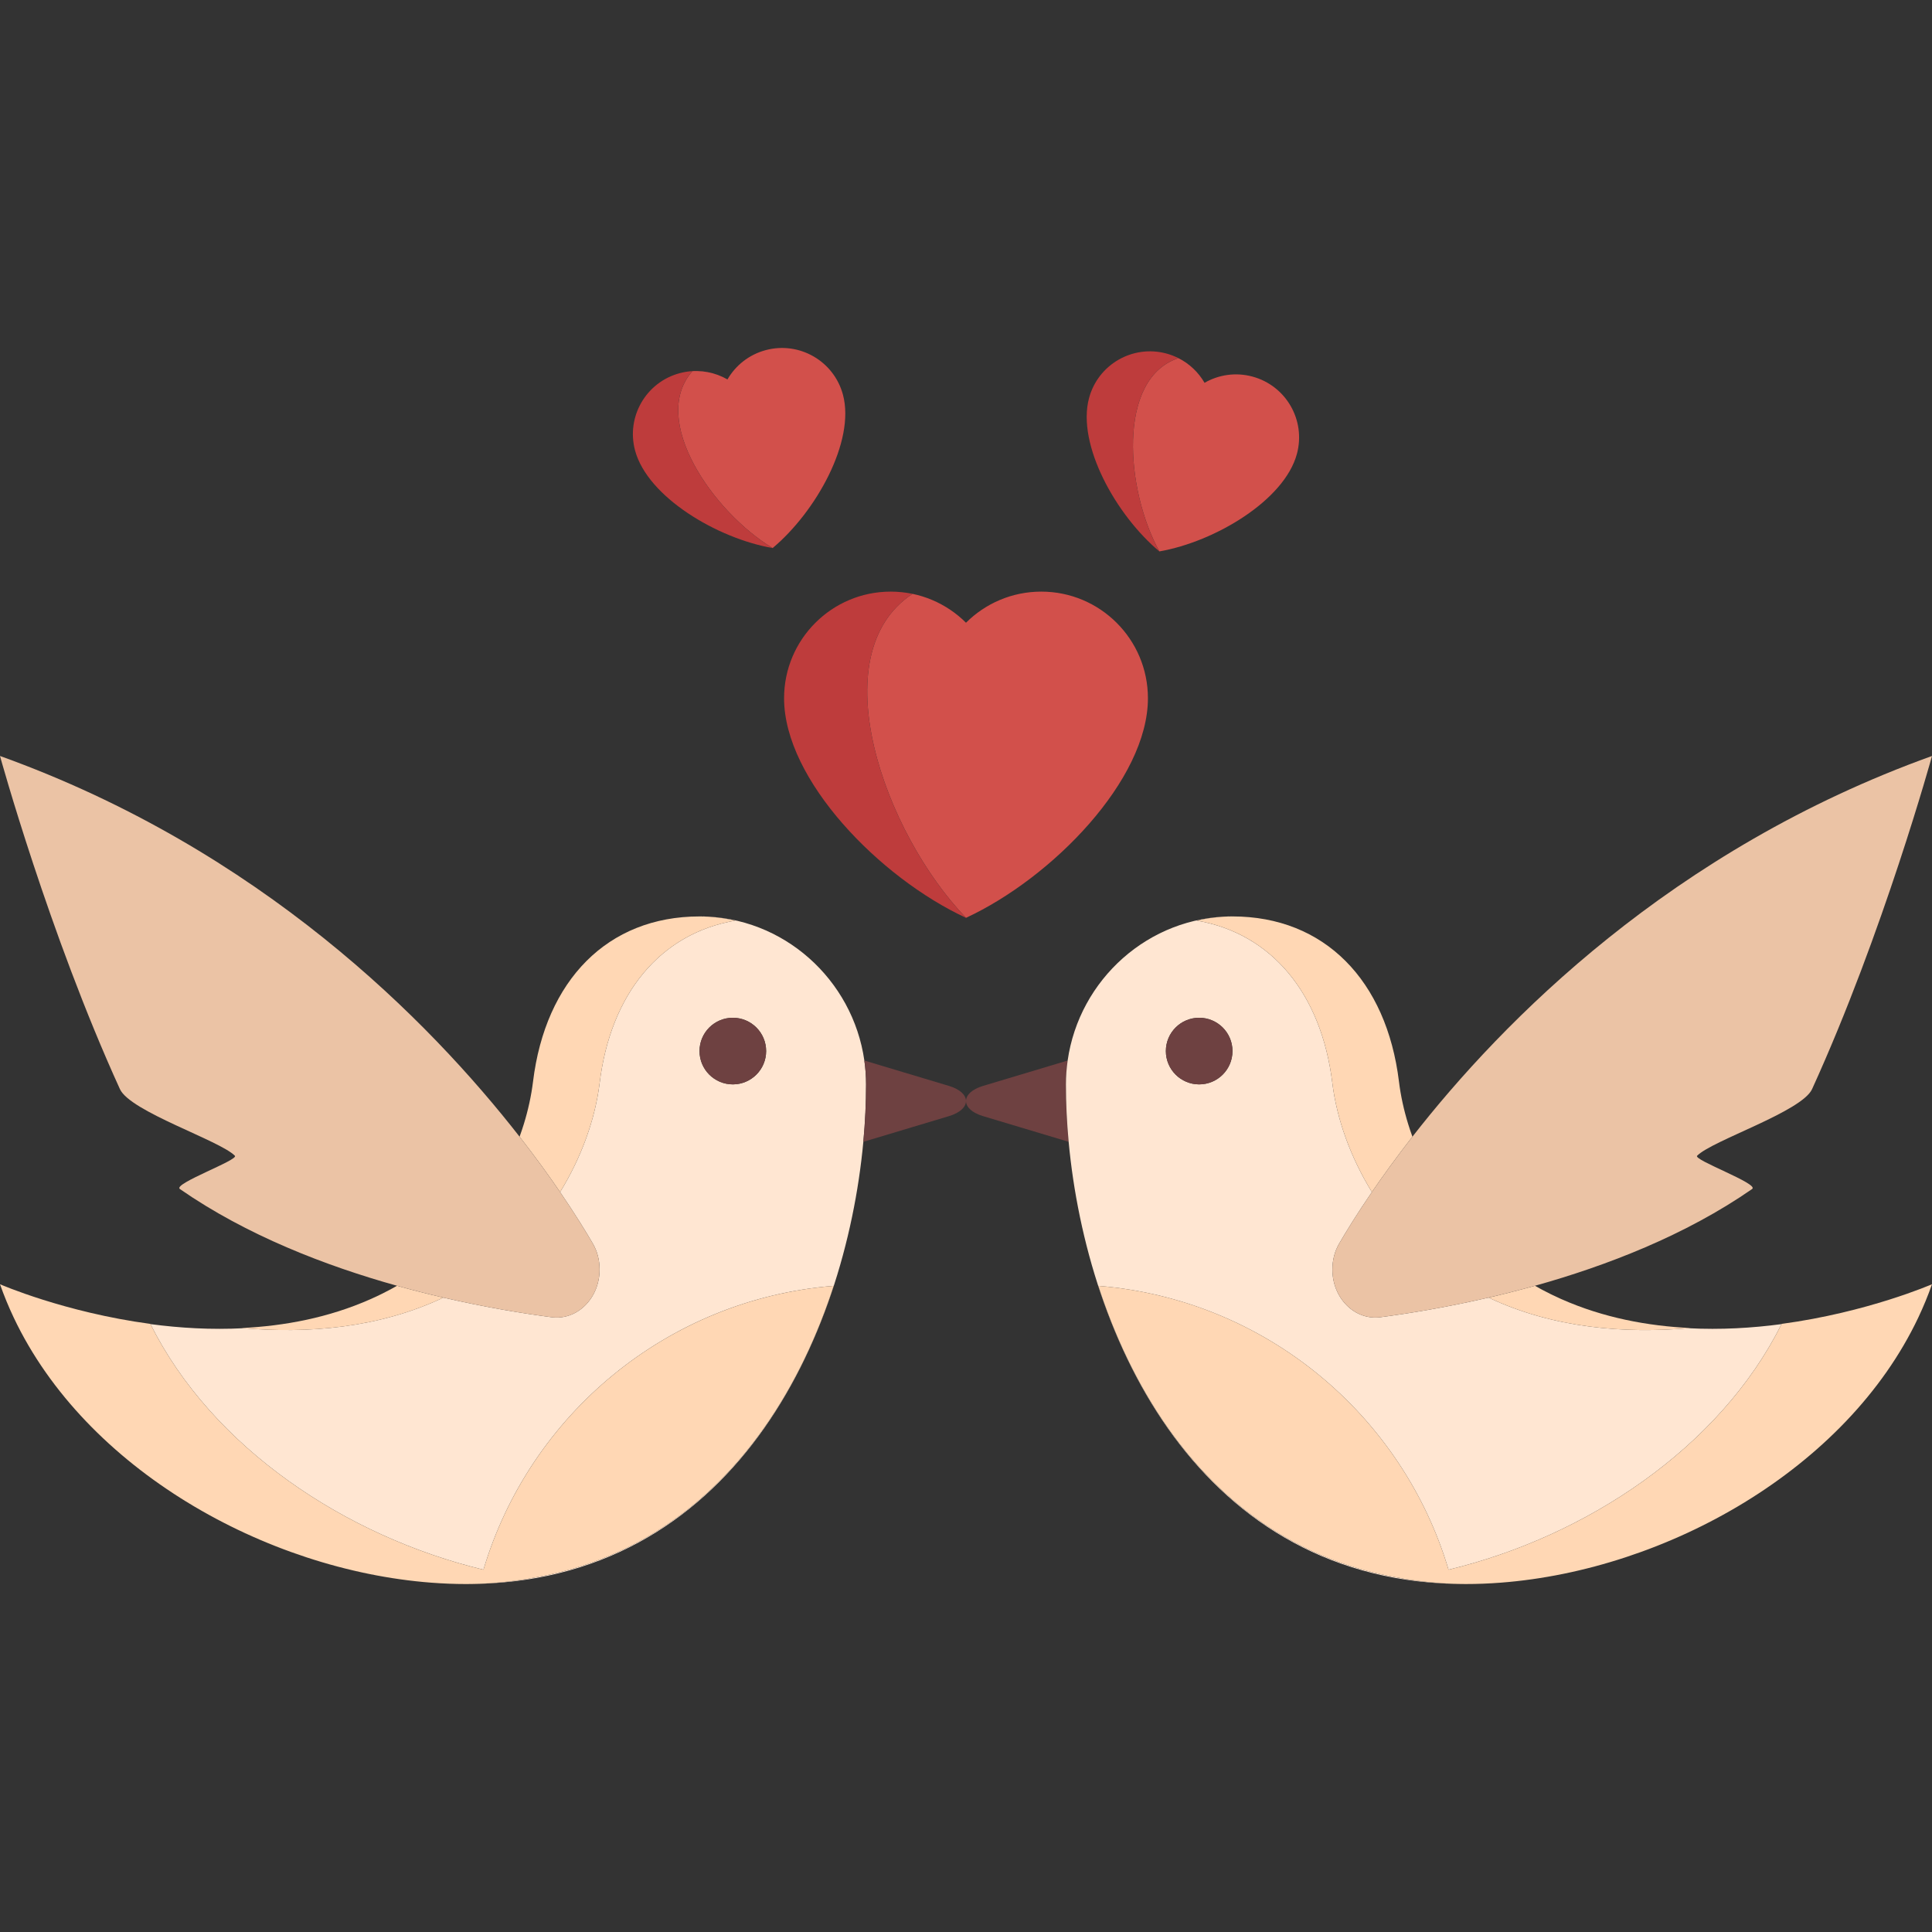 <?xml version="1.0" encoding="iso-8859-1"?>
<!-- Generator: Adobe Illustrator 19.0.0, SVG Export Plug-In . SVG Version: 6.00 Build 0)  -->
<svg version="1.1" id="Capa_1" xmlns="http://www.w3.org/2000/svg" xmlns:xlink="http://www.w3.org/1999/xlink" x="0px" y="0px"
	 viewBox="0 0 464 464" style="enable-background:new 0 0 464 464;" xml:space="preserve">
<rect x="0" y="0" width="464" height="464" fill="#333333" stroke="none"/>
<g>
	<path style="fill:#D2504B;" d="M232,220.431c20.716-9.604,43.692-33.146,43.692-52.732c0-14.146-11.467-25.613-25.613-25.613
		c-7.058,0-13.447,2.856-18.08,7.473c-4.633-4.617-11.022-7.473-18.08-7.473c1.793,0,3.541,0.188,5.23,0.539
		C197.032,157.19,212.414,200.091,232,220.431z"/>
	<path style="fill:#BE3C3C;" d="M188.308,167.699c0,19.586,22.977,43.127,43.692,52.732c-19.586-20.339-34.968-63.241-12.85-77.806
		c-1.689-0.351-3.437-0.539-5.23-0.539C199.775,142.086,188.308,153.553,188.308,167.699z"/>
	<path style="fill:#D2504B;" d="M163.234,89.625c0.512-0.137,1.025-0.246,1.537-0.328C164.258,89.38,163.745,89.488,163.234,89.625z
		"/>
	<path style="fill:#D2504B;" d="M185.559,131.623c10.366-8.66,19.891-25.629,16.892-36.82c-2.166-8.083-10.474-12.879-18.556-10.713
		c-4.033,1.081-7.246,3.691-9.186,7.038c-2.923-1.681-6.404-2.392-9.92-1.832c0.506-0.08,1.012-0.135,1.516-0.163
		C155.896,100.841,171.254,123,185.559,131.623z"/>
	<path style="fill:#BE3C3C;" d="M185.559,131.623c-14.305-8.623-29.663-30.782-19.255-42.49c-0.503,0.028-1.009,0.083-1.516,0.163
		c-0.006,0.001-0.012,0.001-0.018,0.002c-0.512,0.082-1.025,0.19-1.537,0.328c-8.083,2.166-12.879,10.474-10.714,18.556
		C155.519,119.373,172.252,129.307,185.559,131.623z"/>
	<path style="fill:#D2504B;" d="M280.105,84.897c0.512,0.137,1.01,0.299,1.495,0.485C281.115,85.197,280.617,85.034,280.105,84.897z
		"/>
	<path style="fill:#D2504B;" d="M281.623,85.392c0.476,0.183,0.94,0.388,1.388,0.613C282.563,85.779,282.1,85.575,281.623,85.392z"
		/>
	<path style="fill:#D2504B;" d="M278.441,132.431c13.307-2.316,30.04-12.25,33.039-23.441c2.166-8.083-2.631-16.391-10.714-18.556
		c-4.033-1.081-8.121-0.427-11.475,1.502c-1.447-2.497-3.605-4.582-6.281-5.93C268.143,90.941,270.364,117.81,278.441,132.431z"/>
	<path style="fill:#BE3C3C;" d="M278.441,132.431c-8.077-14.621-10.298-41.489,4.57-46.425h0h0c-0.448-0.226-0.912-0.43-1.388-0.613
		c-0.008-0.003-0.015-0.007-0.023-0.01c-0.484-0.186-0.983-0.348-1.495-0.485c-8.083-2.166-16.391,2.631-18.556,10.713
		C258.55,106.802,268.075,123.771,278.441,132.431z"/>
	<path style="fill:#FFE6D2;" d="M88.959,312.024c0.097-0.043,0.193-0.086,0.29-0.129C89.152,311.938,89.056,311.981,88.959,312.024z
		"/>
	<path style="fill:#FFE6D2;" d="M91.087,311.036c0.178-0.086,0.357-0.171,0.534-0.258C91.444,310.866,91.265,310.95,91.087,311.036z
		"/>
	<path style="fill:#FFE6D2;" d="M3.294,316.436c17.277,36.487,60.521,60.612,100.256,63.667
		C63.815,377.047,20.571,352.922,3.294,316.436z"/>
	<path style="fill:#FFE6D2;" d="M93.279,309.93c0.191-0.1,0.382-0.197,0.572-0.299C93.661,309.733,93.47,309.83,93.279,309.93z"/>
	<path style="fill:#FFE6D2;" d="M112,380.431c-2.792,0-5.612-0.11-8.45-0.329C106.388,380.32,109.208,380.431,112,380.431z"/>
	<path style="fill:#FFE6D2;" d="M3.294,316.436C2.06,313.829,0.958,311.16,0,308.431C0.958,311.16,2.06,313.829,3.294,316.436z"/>
	<path style="fill:#FFE6D2;" d="M207.587,254.705c-2.774-19.432-19.431-34.61-39.579-34.61c2.957,0,5.819,0.376,8.593,0.995
		c-17.978,3.084-29.949,17.514-32.585,39.005c-1.063,8.664-4.361,17.837-9.5,26.195c3.735,5.462,6.343,9.753,7.865,12.376
		c1.079,1.86,1.619,3.976,1.619,6.188v0.043c0,6.902-5.375,12.264-11.544,11.451c-6.651-0.876-15.719-2.337-25.961-4.708
		c-15.725,7.428-32.847,8.633-47.952,7.349c-7.804,0.416-15.406-0.049-22.407-0.983c14.851,29.744,46.964,51.035,79.974,58.982
		c11.102-37.228,44.099-64.947,84.109-68.165c-10.792,33.208-33.688,64.038-73.289,70.29c0.051,0.008,0.101,0.018,0.152,0.025
		c-4.805,0.769-9.775,1.292-15.083,1.292c64.194,0,90.977-59.138,95.345-106.204c0.44-4.746,0.655-9.37,0.655-13.796
		C208,258.488,207.854,256.578,207.587,254.705z M176,260.431c-4.418,0-8-3.582-8-8c0-4.418,3.582-8,8-8s8,3.582,8,8
		C184,256.849,180.418,260.431,176,260.431z"/>
	<circle style="fill:#6E4141;" cx="176" cy="252.431" r="8"/>
	<path style="fill:#FFD7B4;" d="M126.931,379.113c39.601-6.251,62.497-37.082,73.289-70.29
		c-40.011,3.218-73.008,30.938-84.109,68.165c-33.009-7.948-65.123-29.238-79.974-58.982c-0.009-0.018-0.019-0.035-0.028-0.053
		C15.465,315.186,0,308.431,0,308.431c0.958,2.729,2.06,5.398,3.294,8.005c17.277,36.486,60.521,60.612,100.256,63.667
		c2.838,0.218,5.659,0.329,8.45,0.329c5.308,0,10.278-0.524,15.083-1.292C127.032,379.131,126.981,379.121,126.931,379.113z"/>
	<path style="fill:#FFD7B4;" d="M106.495,311.641c-3.589-0.831-7.324-1.777-11.149-2.845c-0.497,0.283-0.994,0.566-1.495,0.835
		c-0.19,0.102-0.382,0.199-0.572,0.299c-0.551,0.29-1.103,0.574-1.658,0.848c-0.178,0.087-0.356,0.172-0.534,0.258
		c-0.611,0.295-1.224,0.583-1.839,0.859c-0.096,0.043-0.193,0.086-0.29,0.129c-10.077,4.465-20.68,6.431-30.926,6.926
		c0.168,0.015,0.341,0.025,0.51,0.039C73.648,320.274,90.769,319.069,106.495,311.641z"/>
	<path style="fill:#FFD7B4;" d="M134.516,286.29c5.14-8.358,8.437-17.531,9.5-26.195c2.636-21.491,14.607-35.921,32.585-39.005
		c-2.774-0.619-5.636-0.995-8.593-0.995c-22.09,0-37.008,15.336-39.992,39.664c-0.414,3.372-1.165,6.821-2.231,10.27
		c-0.306,0.989-0.643,1.978-1,2.965C128.615,277.905,131.852,282.395,134.516,286.29z"/>
	<path style="fill:#EBC3A5;" d="M106.495,311.641c10.243,2.371,19.31,3.832,25.961,4.708C138.625,317.162,144,311.8,144,304.898
		v-0.043c0-2.213-0.54-4.329-1.619-6.188c-1.522-2.624-4.13-6.915-7.865-12.376c-2.664-3.895-5.901-8.385-9.731-13.297
		C103.128,245.221,62.557,204.037,0,181.561c0,0,11.7,42.5,28.8,80c2.469,5.415,23.959,12.316,27.612,16.009
		c0.995,1.006-14.993,6.754-13.212,7.991c16.021,11.126,34.999,18.444,52.146,23.234
		C99.171,309.864,102.906,310.811,106.495,311.641z"/>
	<path style="fill:#6E4141;" d="M256.413,254.705l-20.301,6.091c-2.728,0.818-4.096,2.212-4.112,3.609
		c-0.016-1.397-1.384-2.791-4.112-3.609l-20.301-6.091c0.267,1.874,0.413,3.784,0.413,5.726c0,4.427-0.215,9.051-0.655,13.796
		l20.543-6.164c2.728-0.818,4.096-2.213,4.112-3.61c0.016,1.397,1.384,2.792,4.112,3.61l20.543,6.164
		c-0.44-4.746-0.655-9.37-0.655-13.796C256,258.488,256.146,256.578,256.413,254.705z"/>
	<path style="fill:#FFE6D2;" d="M360.45,380.102c39.735-3.055,82.979-27.18,100.256-63.667
		C443.429,352.922,400.185,377.047,360.45,380.102z"/>
	<path style="fill:#FFE6D2;" d="M374.751,311.895c0.096,0.043,0.193,0.086,0.29,0.129
		C374.944,311.981,374.848,311.938,374.751,311.895z"/>
	<path style="fill:#FFE6D2;" d="M337.069,379.113c-39.601-6.251-62.497-37.082-73.289-70.29
		c40.011,3.218,73.008,30.938,84.109,68.165c33.009-7.948,65.123-29.238,79.974-58.982c-7.001,0.935-14.603,1.399-22.407,0.983
		c-15.105,1.285-32.227,0.079-47.952-7.349c-10.243,2.371-19.31,3.832-25.961,4.708C325.375,317.162,320,311.8,320,304.898v-0.043
		c0-2.213,0.54-4.329,1.619-6.188c1.522-2.624,4.13-6.915,7.865-12.376c-5.14-8.358-8.437-17.531-9.5-26.195
		c-2.636-21.491-14.607-35.921-32.585-39.005c2.774-0.619,5.636-0.995,8.593-0.995c-20.148,0-36.805,15.178-39.579,34.61
		c-0.267,1.874-0.413,3.784-0.413,5.726c0,4.427,0.215,9.051,0.655,13.796c4.368,47.065,31.151,106.204,95.345,106.204
		c-5.308,0-10.278-0.524-15.083-1.292C336.968,379.131,337.019,379.121,337.069,379.113z M288,244.431c4.418,0,8,3.582,8,8
		c0,4.418-3.582,8-8,8s-8-3.582-8-8C280,248.013,283.582,244.431,288,244.431z"/>
	<path style="fill:#FFE6D2;" d="M464,308.431c-0.958,2.729-2.06,5.398-3.294,8.005C461.94,313.829,463.042,311.16,464,308.431z"/>
	<path style="fill:#FFE6D2;" d="M360.45,380.102c-2.838,0.218-5.659,0.329-8.45,0.329
		C354.792,380.431,357.612,380.32,360.45,380.102z"/>
	<path style="fill:#FFE6D2;" d="M370.149,309.631c0.19,0.102,0.382,0.199,0.572,0.299
		C370.53,309.83,370.339,309.733,370.149,309.631z"/>
	<path style="fill:#FFE6D2;" d="M372.378,310.778c0.178,0.087,0.356,0.172,0.534,0.258
		C372.735,310.95,372.556,310.866,372.378,310.778z"/>
	<circle style="fill:#6E4141;" cx="288" cy="252.431" r="8"/>
	<path style="fill:#FFD7B4;" d="M427.864,318.006c-14.851,29.744-46.964,51.035-79.974,58.982
		c-11.102-37.228-44.099-64.947-84.109-68.165c10.792,33.208,33.688,64.038,73.289,70.29c-0.051,0.008-0.101,0.018-0.152,0.025
		c4.805,0.769,9.775,1.292,15.083,1.292c2.792,0,5.612-0.11,8.45-0.329c39.735-3.055,82.979-27.18,100.256-63.667
		c1.234-2.606,2.336-5.276,3.294-8.005c0,0-15.465,6.755-36.108,9.523C427.883,317.972,427.873,317.989,427.864,318.006z"/>
	<path style="fill:#FFD7B4;" d="M319.984,260.095c1.063,8.664,4.361,17.837,9.5,26.195c2.664-3.895,5.901-8.385,9.731-13.297
		c-0.357-0.987-0.694-1.976-1-2.965c-1.066-3.448-1.818-6.897-2.231-10.27c-2.984-24.328-17.902-39.664-39.992-39.664
		c-2.957,0-5.819,0.376-8.593,0.995C305.377,224.174,317.348,238.604,319.984,260.095z"/>
	<path style="fill:#FFD7B4;" d="M357.505,311.641c15.725,7.428,32.847,8.633,47.952,7.349c0.169-0.014,0.341-0.024,0.51-0.039
		c-10.247-0.495-20.85-2.461-30.926-6.926c-0.097-0.043-0.193-0.086-0.29-0.129c-0.615-0.276-1.228-0.564-1.839-0.859
		c-0.178-0.086-0.357-0.171-0.534-0.258c-0.555-0.273-1.107-0.558-1.658-0.848c-0.191-0.1-0.382-0.197-0.572-0.299
		c-0.501-0.269-0.998-0.552-1.495-0.835C364.829,309.864,361.094,310.811,357.505,311.641z"/>
	<path style="fill:#EBC3A5;" d="M329.484,286.29c-3.735,5.462-6.343,9.753-7.865,12.376c-1.079,1.86-1.619,3.976-1.619,6.188v0.043
		c0,6.902,5.375,12.264,11.544,11.451c6.651-0.876,15.719-2.337,25.961-4.708c3.589-0.831,7.324-1.777,11.149-2.845
		c17.147-4.79,36.125-12.108,52.146-23.234c1.781-1.236-14.207-6.984-13.212-7.991c3.653-3.693,25.143-10.594,27.612-16.009
		c17.1-37.5,28.8-80,28.8-80c-62.557,22.476-103.128,63.659-124.784,91.432C335.385,277.905,332.148,282.395,329.484,286.29z"/>
</g>
<g>
</g>
<g>
</g>
<g>
</g>
<g>
</g>
<g>
</g>
<g>
</g>
<g>
</g>
<g>
</g>
<g>
</g>
<g>
</g>
<g>
</g>
<g>
</g>
<g>
</g>
<g>
</g>
<g>
</g>
</svg>
